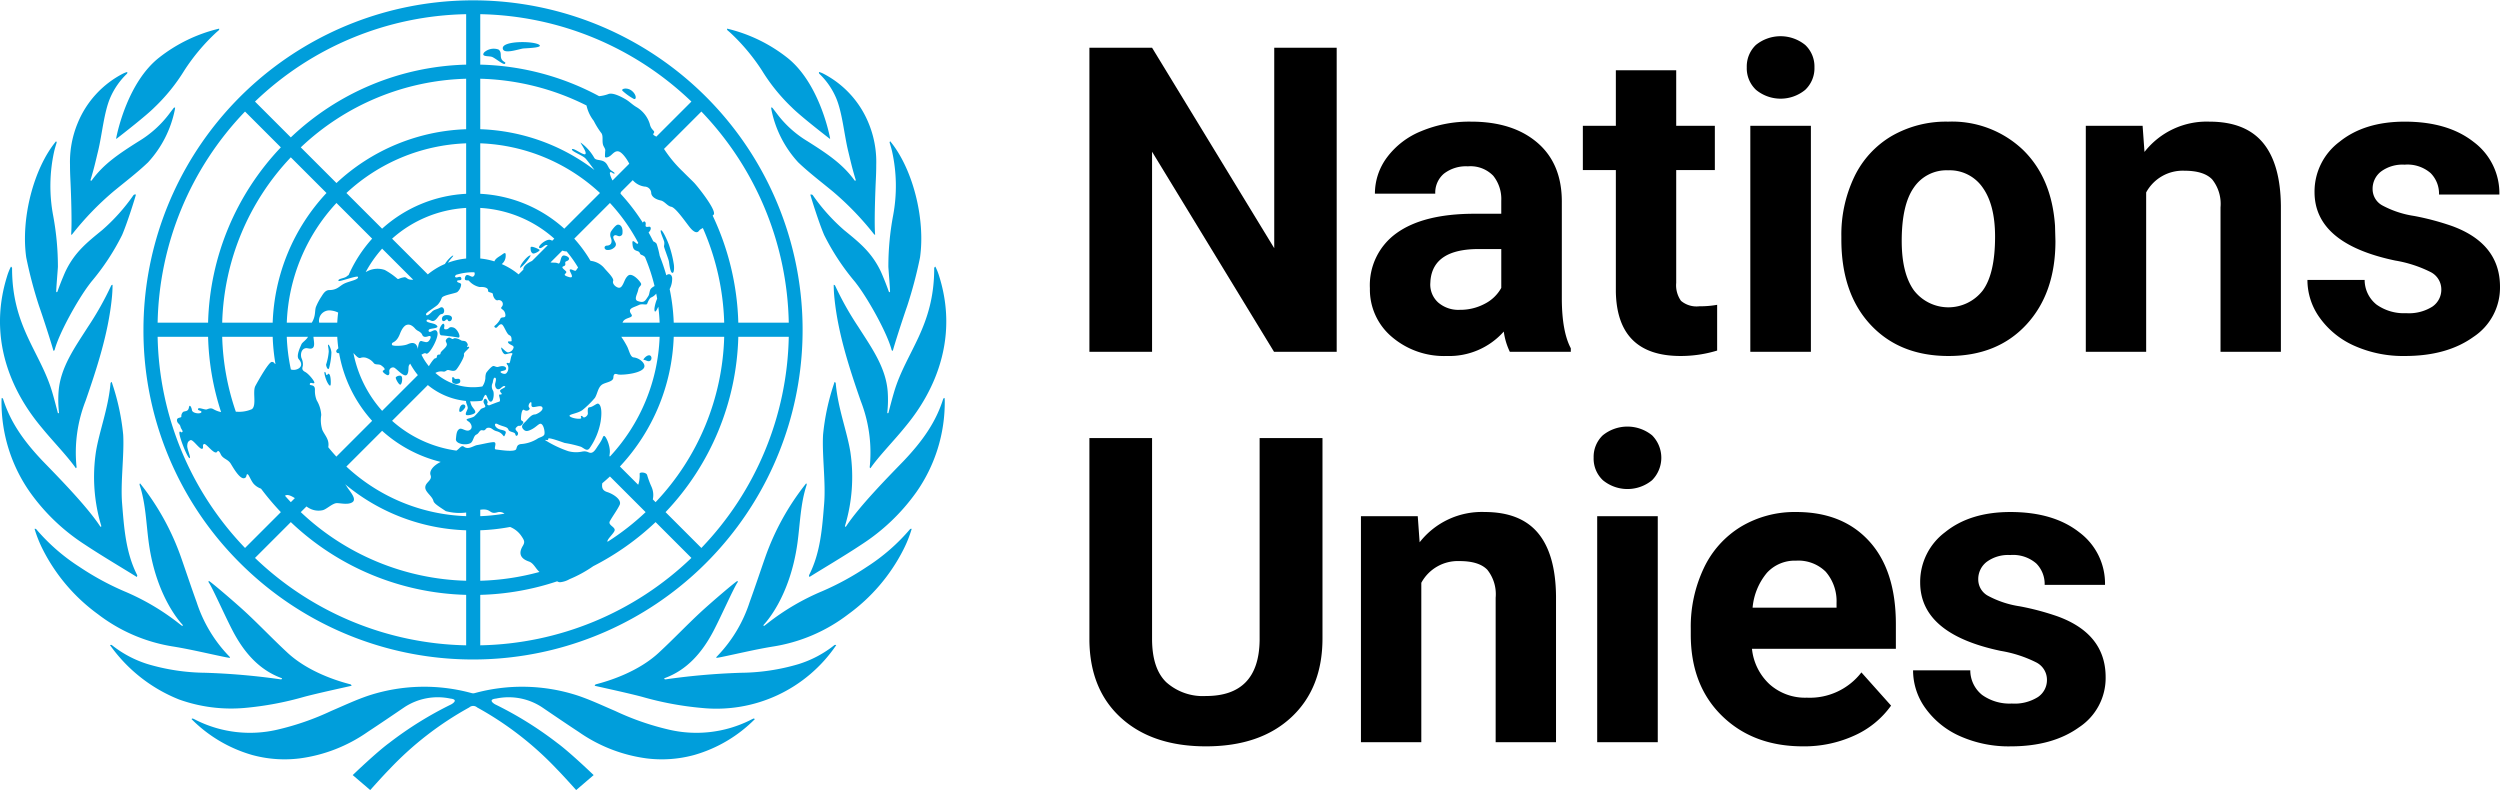 <svg xmlns="http://www.w3.org/2000/svg" viewBox="0 0 401.53 126.892"><defs><style>.cls-1{fill:#009edb;}</style></defs><g id="Layer_2" data-name="Layer 2"><g id="Emblem"><path id="emblem-2" data-name="emblem" class="cls-1" d="M121.03,115.403c.071-.016.168.062.203.103a22.36,22.36,0,0,1-9.725,5.751,19.691,19.691,0,0,1-7.679.547,24.66,24.66,0,0,1-10.862-4.236c-1.986-1.305-3.952-2.643-5.917-3.98a9.754,9.754,0,0,0-7.369-1.39c-1.42.154-.343.837-.126.945a57.983,57.983,0,0,1,9.934,6.18c2.105,1.544,5.86,5.165,5.86,5.165l-2.809,2.406s-2.144-2.402-3.078-3.336a52.305,52.305,0,0,0-12.83-9.937.954.954,0,0,0-1.263,0,52.335,52.335,0,0,0-12.831,9.937c-.932.934-3.076,3.336-3.076,3.336l-2.811-2.406s3.757-3.621,5.862-5.165a57.98,57.98,0,0,1,9.934-6.18c.218-.108,1.295-.791-.126-.945a9.753,9.753,0,0,0-7.369,1.39c-1.965,1.337-3.932,2.675-5.919,3.98a24.643,24.643,0,0,1-10.862,4.236,19.684,19.684,0,0,1-7.677-.547,22.417,22.417,0,0,1-9.734-5.763.281.281,0,0,1,.212-.09c.235.104.38.179.608.297a19.352,19.352,0,0,0,12.906,1.505,43.022,43.022,0,0,0,8.701-3.014c2.029-.865,4.033-1.818,6.122-2.508a28.812,28.812,0,0,1,16.411-.37,2.042,2.042,0,0,0,.279.049,2.089,2.089,0,0,0,.279-.049,28.812,28.812,0,0,1,16.411.37c2.089.69,4.093,1.643,6.122,2.508a42.984,42.984,0,0,0,8.701,3.014,19.352,19.352,0,0,0,12.906-1.505C120.65,115.582,120.795,115.508,121.03,115.403Zm12.998-11.8a17.652,17.652,0,0,1-5.828,3.08,33.61,33.61,0,0,1-9.173,1.373,109.332,109.332,0,0,0-11.968,1.036l-.064.011c-.251.041-.366-.066-.285-.152a.202.202,0,0,1,.06-.041c3.564-1.305,5.986-4.07,7.81-7.541,1.263-2.404,3.331-7.1,3.906-7.868a.313.313,0,0,0-.039-.202c-.271.088-4.194,3.428-5.975,5.082-2.209,2.054-4.29,4.247-6.501,6.301-3.455,3.299-8.421,4.748-10.22,5.215a.402.402,0,0,0-.142.064.606.606,0,0,0-.09.163.016.016,0,0,0,.014.023l.081.019c1.396.318,5.427,1.194,7.495,1.746a51.12,51.12,0,0,0,9.663,1.799,23.236,23.236,0,0,0,21.52-10.068c.007-.011.014-.028.007-.032A.332.332,0,0,0,134.028,103.603Zm12.149-18.626a31.199,31.199,0,0,1-6.966,6.078,44.36,44.36,0,0,1-7.155,3.9,38.005,38.005,0,0,0-8.788,5.162c-.179.147-.327.258-.508.391-.097.071-.193-.05-.087-.173.134-.156,4.189-4.307,5.407-13.105.424-3.071.485-6.387,1.48-9.347a.297.297,0,0,0-.062-.241c-.005-.007-.032.011-.037.018a40.635,40.635,0,0,0-6.615,12.019c-.819,2.345-1.601,4.703-2.448,7.038a22.383,22.383,0,0,1-5.089,8.552c-.035.037-.219.23-.219.23a.45.45,0,0,0-.041.145c0,.009.012.027.019.025.349-.06.577-.094.801-.141,2.713-.561,5.411-1.21,8.14-1.664a26.641,26.641,0,0,0,12.223-5.202,29.033,29.033,0,0,0,8.843-10.346,19.502,19.502,0,0,0,1.353-3.371A.285.285,0,0,0,146.176,84.977Zm5.321-20.936c-1.171,3.734-3.288,6.757-6.377,10.008-2.421,2.499-7.082,7.226-9.235,10.503-.06.092-.221.051-.161-.115a27.255,27.255,0,0,0,.858-11.811c-.531-3.336-1.992-6.976-2.353-11.059-.004-.019.002-.023-.005-.042-.021-.053-.112-.177-.172-.182a3.109,3.109,0,0,0-.138.387,36.773,36.773,0,0,0-1.721,8.103c-.177,3.329.451,7.61.177,11.036-.318,3.959-.589,7.875-2.404,11.466a.553.553,0,0,0-.021.058c-.037.096.064.272.064.272a.078.078,0,0,0,.023-.009c1.456-.929,5.604-3.375,8.338-5.2a32.236,32.236,0,0,0,8.795-8.399A25.137,25.137,0,0,0,151.739,64.445a3.555,3.555,0,0,0-.035-.527C151.665,63.901,151.506,64.015,151.497,64.041Zm-8.798,2.254a.114.114,0,0,1-.069.076c-.085.025-.126-.078-.124-.101a18.474,18.474,0,0,0,.069-3.357c-.285-3.911-2.644-7.15-4.714-10.404a49.712,49.712,0,0,1-3.746-6.665c-.007-.018-.164-.117-.212-.095a21.768,21.768,0,0,0,.129,2.246c.58,5.598,2.363,11.08,4.208,16.394a22.753,22.753,0,0,1,1.472,10.365c-.041.313-.051.347.08.442.005.004.012-.009.016-.004,1.261-1.82,3.718-4.374,5.231-6.218,1.64-1.995,9.898-11.409,5.83-24.525a9.322,9.322,0,0,0-.64-1.624c-.064.002-.173.165-.186.207.025,9.435-4.539,13.486-6.444,19.94C143.234,64.202,142.948,65.343,142.698,66.295ZM135.586,36.969a30.529,30.529,0,0,1-5.027-5.6.164.164,0,0,0-.03-.037.259.259,0,0,0-.057-.044.291.291,0,0,0-.214-.042c-.06-.011-.11-.007-.106.007.081.393,1.38,4.555,2.218,6.493a37.762,37.762,0,0,0,4.981,7.553c.131.175.264.348.395.525,1.831,2.46,4.758,7.703,5.464,10.394.019.076.182.147.189.115.256-.961,1.44-4.691,2.317-7.21A70.122,70.122,0,0,0,147.766,41.354c.886-6.207-1.16-14.261-4.783-18.661-.06.021-.111.182-.101.218.067.207.115.366.175.573.08.271.156.543.219.821a25.685,25.685,0,0,1,.165,10.335,44.538,44.538,0,0,0-.759,8.22c.023.462.306,3.865.264,3.994-.048.152-.186.035-.202-.044-.005-.025-.446-1.265-.888-2.303-.184-.451-.37-.877-.525-1.185C139.877,40.434,137.997,38.936,135.586,36.969Zm-3.996-25.128a11.838,11.838,0,0,1,2.697,3.886c.999,2.344,1.293,5.867,1.939,8.533.394,1.618.637,2.765,1.205,4.602.051.161-.117.235-.202.081a.73.73,0,0,0-.044-.06c-1.868-2.531-4.185-4.111-7.488-6.195a17.27,17.27,0,0,1-4.877-4.38c-.246-.331-.499-.655-.748-.98a.355.355,0,0,0-.218-.062,2.56,2.56,0,0,0,.057.409,17.587,17.587,0,0,0,4.289,8.398c1.756,1.677,3.73,3.166,5.605,4.718a47.419,47.419,0,0,1,6.568,6.819l.035.039s.15.095.147.042c-.002-.012-.002-.028-.004-.041l.004-.003c-.046-.49-.064-1.268-.064-2.188.002-2.048.094-4.788.184-6.674.035-.762.062-1.528.058-2.292A16.25,16.25,0,0,0,139.518,19.809a15.552,15.552,0,0,0-7.325-8.002,3.631,3.631,0,0,0-.646-.246.371.371,0,0,0,.018.248A.063.063,0,0,0,131.59,11.841ZM117.266,5.227a32.25,32.25,0,0,1,5.112,6.092,29.583,29.583,0,0,0,4.827,5.959c1.295,1.307,5.064,4.236,6.007,4.967a.197.197,0,0,0,.041.032.14.14,0,0,0,.08-.005s-.005-.027-.007-.043c-.198-1.082-1.902-9.023-6.872-12.953a24.892,24.892,0,0,0-9.665-4.675c-.035.065.004.237.025.233C116.979,4.979,117.1,5.08,117.266,5.227ZM39.21,113.711a51.122,51.122,0,0,0,9.663-1.799c2.068-.552,6.099-1.428,7.495-1.746l.081-.019a.016.016,0,0,0,.014-.023.61.61,0,0,0-.09-.163.396.396,0,0,0-.143-.064c-1.797-.465-6.764-1.916-10.219-5.215-2.211-2.054-4.291-4.247-6.5-6.301-1.781-1.654-5.705-4.993-5.975-5.084a.319.319,0,0,0-.039.203c.575.768,2.643,5.464,3.906,7.868,1.824,3.47,4.245,6.235,7.809,7.541a.199.199,0,0,1,.06.041c.081.087-.034.193-.285.152l-.064-.011a109.332,109.332,0,0,0-11.968-1.036,33.612,33.612,0,0,1-9.173-1.373,17.651,17.651,0,0,1-5.828-3.08.332.332,0,0,0-.271.007c-.007.004,0,.021.007.032a24.86,24.86,0,0,0,11.078,8.708A24.797,24.797,0,0,0,39.21,113.711Zm-3.099-8.183c.225.048.453.081.801.141.007.002.02-.016.02-.027a.451.451,0,0,0-.041-.143s-.184-.193-.221-.23a22.434,22.434,0,0,1-5.087-8.552c-.847-2.335-1.631-4.693-2.448-7.038a40.658,40.658,0,0,0-6.615-12.019c-.005-.007-.032-.025-.037-.018a.296.296,0,0,0-.062.239c.996,2.961,1.056,6.278,1.481,9.348,1.219,8.798,5.273,12.95,5.407,13.105.106.124.009.244-.087.173-.179-.133-.329-.242-.508-.391a38.004,38.004,0,0,0-8.788-5.162,44.358,44.358,0,0,1-7.155-3.9A31.291,31.291,0,0,1,5.804,84.977a.282.282,0,0,0-.251-.034,19.648,19.648,0,0,0,1.353,3.371A29.047,29.047,0,0,0,15.748,98.661a26.642,26.642,0,0,0,12.223,5.202C30.7,104.318,33.398,104.969,36.111,105.528ZM13.611,87.457c2.735,1.825,6.883,4.272,8.338,5.2a.078.078,0,0,0,.023.009s.101-.177.064-.272a.556.556,0,0,0-.021-.058C20.2,88.745,19.93,84.829,19.611,80.87c-.274-3.426.354-7.707.177-11.036A36.967,36.967,0,0,0,18.067,61.731a3.052,3.052,0,0,0-.138-.387c-.06.005-.15.129-.172.182-.007.019-.002.023-.005.042-.361,4.083-1.824,7.723-2.353,11.059a27.255,27.255,0,0,0,.858,11.811c.06.166-.103.207-.161.115-2.153-3.278-6.814-8.004-9.235-10.503C3.773,70.798,1.656,67.775.485,64.041c-.009-.027-.168-.14-.205-.124a3.288,3.288,0,0,0-.037.527,25.138,25.138,0,0,0,4.574,14.614A32.234,32.234,0,0,0,13.611,87.457ZM12.175,75.192c.004-.005.011.007.016.005.131-.097.12-.131.08-.444a22.758,22.758,0,0,1,1.472-10.365C15.587,59.074,17.37,53.593,17.95,47.996a21.791,21.791,0,0,0,.129-2.248c-.048-.021-.205.078-.212.097a49.685,49.685,0,0,1-3.746,6.663c-2.07,3.255-4.431,6.493-4.714,10.404a18.484,18.484,0,0,0,.069,3.357c.002.023-.039.126-.124.101a.114.114,0,0,1-.069-.076c-.249-.952-.536-2.093-.9-3.322C6.479,56.518,1.916,52.468,1.94,43.033c-.012-.042-.122-.205-.186-.207a9.319,9.319,0,0,0-.64,1.624c-4.068,13.116,4.19,22.53,5.828,24.525C8.457,70.818,10.914,73.372,12.175,75.192ZM6.263,49.121c.881,2.521,2.062,6.251,2.319,7.213.007.03.17-.041.189-.117.706-2.69,3.633-7.933,5.464-10.394.131-.177.264-.35.395-.525a37.767,37.767,0,0,0,4.981-7.553c.838-1.939,2.137-6.101,2.22-6.493.002-.014-.048-.018-.108-.009a.304.304,0,0,0-.214.044.257.257,0,0,0-.057.044.128.128,0,0,0-.03.037A30.533,30.533,0,0,1,16.395,36.969c-2.411,1.967-4.291,3.465-5.745,6.352-.156.308-.341.734-.525,1.183-.442,1.04-.883,2.28-.888,2.305-.016.08-.154.196-.203.044-.041-.129.242-3.532.267-3.994a44.848,44.848,0,0,0-.761-8.22,25.724,25.724,0,0,1,.163-10.337c.064-.274.142-.548.221-.819.06-.207.108-.366.175-.573.011-.035-.041-.196-.101-.218C5.375,27.093,3.329,35.147,4.215,41.354A70.443,70.443,0,0,0,6.263,49.121Zm5.225-13.661c0,.92-.018,1.698-.064,2.188l.004.003c-.002.012-.002.028-.004.041-.005.053.147-.042.147-.042l.035-.039a47.316,47.316,0,0,1,6.568-6.819c1.875-1.551,3.849-3.041,5.605-4.718a17.587,17.587,0,0,0,4.289-8.398,2.553,2.553,0,0,0,.057-.409.354.354,0,0,0-.218.062c-.249.325-.502.649-.747.98A17.301,17.301,0,0,1,22.284,22.689c-3.303,2.084-5.62,3.663-7.488,6.195-.014.019-.03.039-.044.06-.085.154-.253.08-.202-.081.568-1.838.81-2.984,1.204-4.602.646-2.666.939-6.189,1.939-8.533a11.857,11.857,0,0,1,2.696-3.886.07.07,0,0,0,.028-.032.37.37,0,0,0,.016-.246,3.429,3.429,0,0,0-.646.244,15.552,15.552,0,0,0-7.325,8.002,16.249,16.249,0,0,0-1.217,6.685c-.002.764.023,1.53.058,2.292C11.395,30.674,11.487,33.412,11.489,35.46ZM18.649,22.272a.14.14,0,0,0,.079.005.296.296,0,0,0,.041-.032c.943-.731,4.71-3.66,6.007-4.967a29.633,29.633,0,0,0,4.827-5.959A32.184,32.184,0,0,1,34.715,5.227c.165-.147.287-.246.453-.395a.291.291,0,0,0,.025-.232,24.891,24.891,0,0,0-9.665,4.675c-4.971,3.93-6.674,11.871-6.872,12.953C18.654,22.245,18.649,22.272,18.649,22.272Zm55.996,43.268c.389-.585-.582-.955-.835.062C73.573,66.548,74.255,66.123,74.645,65.539ZM85.243,41.037c-.377-.196-1.926,1.693-1.679,1.999A7.024,7.024,0,0,0,85.243,41.037Zm.333-.334c.233.122,1.261-.437,1.07-.587-.189-.152-1.397-.711-1.422-.37C85.188,40.301,85.34,40.581,85.575,40.703Zm18.665,16.362c-.486.021-1.014.725-.865.734.35.018.617.269.899.207C104.79,57.891,104.727,57.045,104.24,57.065ZM97.476,39.447c-.419.011-.525.467-.122.674a1.486,1.486,0,0,0,1.019-.157c.278-.175.601-.393.541-.817-.035-.258-.637-.987-.322-1.266.34-.304.683.168,1.015.039.405-.157.368-.389.38-.734.016-.478-.175-1.106-.729-1.106-.412,0-1.129,1.104-1.16,1.171a1.245,1.245,0,0,0,.007.934C98.352,38.756,98.256,39.426,97.476,39.447Zm9.168.076c-.012.255.723,2.027.798,2.51.074.483.226,1.93.616,1.781.246-.096.223-.982.17-1.325a17.877,17.877,0,0,0-.732-3.007c-.196-.601-1.049-2.565-1.332-2.496-.251.06.423,1.429.522,1.875A1.812,1.812,0,0,1,106.644,39.523ZM101.799,15.886c.453.172.451-.674-.318-1.298-.764-.623-1.783-.32-1.507-.012A8.996,8.996,0,0,0,101.799,15.886ZM80.939,9.895c-.909-.587-.149-1.397-.875-1.942a2.298,2.298,0,0,0-2.291.449c-.614.794.792.531,1.302.757.57.251,1.792,1.302,2.009,1.09C81.3,10.035,81.04,9.989,80.939,9.895Zm5.526-2.781c-1.224-.559-5.834-.534-5.713.665.099,1.024,2.662.062,3.325.005C84.742,7.726,87.546,7.67,86.465,7.114Zm-13.488,53.635c-.06-.228-.46-.191-.361.02.099.21-.12.425.085.688a.922.922,0,0,0,1.141.014.443.443,0,0,0-.066-.594C73.556,60.767,73.037,60.978,72.977,60.749Zm-1.776-9.17c.38,0,.366-.285.587-.274.223.009.041.288.426.288.382,0,.784-.985-.446-.985C70.768,50.609,70.901,51.566,71.201,51.58ZM72.797,52.598c-.764-.196-.609.239-1.077.29-.777.085-.087-.573-.469-.876-.168-.133-.624.532-.658.948-.021.2-.027.877.302.899.329.021,2.059.219,2.636.35C74.191,54.362,73.505,52.781,72.797,52.598ZM64.28,61.781c.235,0,.405-.835.26-1.245-.147-.41-.904-.103-.971.088C63.503,60.817,64.043,61.781,64.28,61.781Zm-11.163-.083c.034-.359.004-1.41-.248-1.613-.251-.202-.218.179-.398.157-.14-.016-.127-.504-.304-.502-.177,0,.06.835.249,1.319C52.606,61.545,53.073,62.34,53.117,61.698Zm-.269-2.551a10.989,10.989,0,0,0,.382-2.542c-.06-.667-.416-1.297-.506-1.251-.12.062.055.462.076,1.109a9.028,9.028,0,0,1-.424,2.091C52.374,58.855,52.662,59.536,52.848,59.147ZM23.041,52.961A52.934,52.934,0,1,1,38.545,90.418,52.619,52.619,0,0,1,23.041,52.961Zm16.314,35.048L45.109,82.255a43.153,43.153,0,0,1-3.184-3.769,2.893,2.893,0,0,1-1.21-.81c-.492-.614-.75-1.512-.984-1.512-.235.002-.019.571-.543.647-.713.104-1.719-1.668-2.112-2.314-.463-.761-1.224-.768-1.597-1.481-.108-.205-.366-.835-.605-.462C34.48,73.188,33.127,71.175,32.782,71.313c-.356.138-.043.557-.242.734-.387.345-1.526-1.542-1.953-1.35-.4.182-.492.425-.515.925-.021.52.623,1.857.396,1.962-.322.147-1.969-4.047-1.61-4.238.202-.108.17.191.398.055.235-.142-.164-.432-.272-.886-.113-.476-.525-.486-.561-1.01-.032-.522.713-.347.704-.601a.911.911,0,0,1,.269-.727c.246-.212.821.011.945-.725.106-.628.423-.046.488.421.076.541,1.459.677,1.526.306.041-.235-.559-.226-.559-.435-.002-.4.761-.018,1.281.028.226.019.635-.347,1.152-.08a4.19,4.19,0,0,0,1.282.494,42.324,42.324,0,0,1-2.089-12.092h-8.105A50.337,50.337,0,0,0,39.355,88.009ZM72.788,41.059c.057.087-.531.621-.831,1.139a11.403,11.403,0,0,1,2.913-.676V33.396a19.525,19.525,0,0,0-11.896,4.939L68.711,44.071a11.566,11.566,0,0,1,2.147-1.397c.2-.099.401-.191.605-.278C71.856,41.709,72.714,40.945,72.788,41.059ZM52.759,71.355a2.058,2.058,0,0,1-.039.471c.421.517.851,1.024,1.304,1.512l5.747-5.747a21.813,21.813,0,0,1-5.308-10.891.335.335,0,0,1-.421-.143c-.117-.202.053-.407.301-.612-.083-.61-.143-1.228-.175-1.852h-3.826c.039.609.283,1.486-.119,1.792-.331.251-.799-.004-1.098.037-.734.099-.902.985-.707,1.587a2.347,2.347,0,0,1,.233,1.155c-.066.41-.288.73.361,1.074.594.311,1.557,1.532,1.477,1.742-.103.271-.693-.253-.73.237-.023.301.872-.085.821.934a4.073,4.073,0,0,0,.29,1.649,5.115,5.115,0,0,1,.725,2.361,5.196,5.196,0,0,0,.179,2.402C52.13,69.831,52.756,70.451,52.759,71.355ZM47.982,57.684c-.472-.541.313-2.08.43-2.383.126-.32.839-.732,1.052-1.208h-3.405a30.223,30.223,0,0,0,.658,5.245C47.534,59.637,49.105,58.97,47.982,57.684ZM45.845,79.581a.571.571,0,0,1-.081.035q.464.528.946,1.038l.649-.649C46.751,79.621,46.19,79.379,45.845,79.581ZM59.771,38.331l-5.731-5.731A29.843,29.843,0,0,0,46.061,51.829h4.015c.672-1.082.444-1.907.669-2.537a9.334,9.334,0,0,1,.902-1.689c.295-.476.632-1.012,1.251-1.015,1.309-.007,1.634-.692,2.464-1.072.83-.38,2.298-.605,2.131-1.038-.113-.292-3.064.853-3.127.63-.112-.391.93-.354,1.369-.75a1.016,1.016,0,0,1,.253-.172A21.901,21.901,0,0,1,59.771,38.331Zm-1.033,5.363a2.433,2.433,0,0,0,.237-.117,3.586,3.586,0,0,1,2.827-.216,11.671,11.671,0,0,1,2.029,1.413c.179.136.264-.117,1.098-.242.348-.051.428.299.925.37a2.436,2.436,0,0,0,.515.027L61.374,39.935A19.802,19.802,0,0,0,58.738,43.694Zm-5.625,6.171a1.683,1.683,0,0,0-1.62.75,1.652,1.652,0,0,0-.225,1.213h2.899c.028-.548.078-1.091.145-1.627A3.425,3.425,0,0,0,53.113,49.866Zm8.262,16.123L67.115,60.247a11.559,11.559,0,0,1-1.233-1.84l-.002.004a1.371,1.371,0,0,0-.212.311c-.118.256.035,1.111-.32,1.477-.458.474-1.689-1.044-2.078-1.169a.603.603,0,0,0-.753.584c.071.437-.018.612-.209.651-.191.037-1.153-.617-.723-.782.501-.189-.131-.621-.347-.789-.371-.287-.952-.019-1.224-.4a2.416,2.416,0,0,0-1.012-.752,1.502,1.502,0,0,0-1.049-.078c-.29.156-.603-.161-.821-.373-.12-.117-.241-.253-.368-.386A19.558,19.558,0,0,0,61.376,65.989Zm5.745-9.914c.002-.05.005-.101.011-.152.002-.014.002-.028.004-.041.003-.039.009-.078.012-.117a.461.461,0,0,0,.007-.05L67.165,55.641a.326.326,0,0,0,.007-.041c.002-.014.005-.03.007-.044q.013-.08.032-.154v-.004c.011-.048.023-.095.037-.14.003-.016.009-.028.012-.042.011-.032.02-.062.032-.092l.016-.042a.838.838,0,0,1,.037-.08l.016-.034a.725.725,0,0,1,.06-.092.287.287,0,0,1,.29-.096,6.662,6.662,0,0,0,.7.172.557.557,0,0,0,.501-.237,1.535,1.535,0,0,0,.179-.288.709.709,0,0,0,.08-.276.245.245,0,0,0-.019-.104c-.043-.087-.159-.115-.389-.035-.048.016-.094.032-.141.044a1.234,1.234,0,0,1-.279.048.632.632,0,0,1-.131-.007.464.464,0,0,1-.324-.189.696.696,0,0,1-.072-.136.801.801,0,0,0-.096-.177,1.64,1.64,0,0,0-.573-.444,2.204,2.204,0,0,1-.329-.228,1.437,1.437,0,0,1-.156-.156c-.041-.046-.08-.09-.12-.133-.016-.016-.032-.03-.048-.044-.027-.027-.051-.051-.08-.076-.019-.018-.041-.035-.06-.051-.023-.019-.046-.037-.069-.055-.025-.019-.048-.035-.073-.053-.019-.012-.041-.027-.062-.039a.755.755,0,0,0-.081-.048l-.053-.027c-.03-.014-.062-.028-.092-.041-.014-.005-.028-.009-.043-.014-.035-.011-.071-.023-.106-.03l-.021-.004a.906.906,0,0,0-.828.285l-.011.009a1.736,1.736,0,0,0-.129.143l-.014.016c-.042.055-.085.111-.127.177a.042.042,0,0,1-.011.016q-.064.101-.127.218a4.455,4.455,0,0,0-.255.561c-.658,1.723-1.42,1.196-1.295,1.81.014.072.2.122.469.143.108.009.23.014.357.014.129,0,.267-.004.405-.012.14-.007.281-.02.419-.037.069-.009.136-.019.202-.03.041-.005.078-.012.117-.019.037-.007.074-.014.111-.023l.097-.021c.043-.011.081-.023.12-.034.025-.007.05-.014.071-.021a1.394,1.394,0,0,0,.168-.064,2.794,2.794,0,0,1,.267-.106l.009-.002a1.738,1.738,0,0,1,.251-.064.892.892,0,0,1,.453.014.818.818,0,0,1,.409.302A1.596,1.596,0,0,1,67.121,56.074Zm7.749-24.946V23.02a29.843,29.843,0,0,0-19.231,7.979L61.372,36.73A21.776,21.776,0,0,1,74.87,31.128Zm0-10.374V12.646A40.187,40.187,0,0,0,48.309,23.669l5.731,5.729A32.101,32.101,0,0,1,74.87,20.754ZM46.708,25.268A40.184,40.184,0,0,0,35.688,51.829h8.107a32.109,32.109,0,0,1,8.644-20.83ZM35.688,54.093A40.088,40.088,0,0,0,37.88,66.132c.048-.004.092-.005.14-.007a5.076,5.076,0,0,0,2.441-.412c.798-.616.06-2.818.561-3.736.617-1.136,2.16-3.83,2.623-3.847.41-.016.393.29.601.34a32.317,32.317,0,0,1-.449-4.376ZM74.87,95.541a42.438,42.438,0,0,1-28.162-11.685L40.954,89.61a50.343,50.343,0,0,0,33.916,14.036Zm0-10.371a31.971,31.971,0,0,1-19.45-7.406,3.616,3.616,0,0,1,.315.435c.373.644,1.672,1.953.846,2.476-.686.433-1.824.141-2.461.131-.702-.009-1.723,1.04-2.324,1.144a3.018,3.018,0,0,1-1.921-.218,3.669,3.669,0,0,1-.653-.391l-.913.913a40.194,40.194,0,0,0,26.561,11.022Zm0-2.85a8.5,8.5,0,0,1-3.274-.225c-.851-.589-1.864-1.167-1.979-1.624-.205-.81-1.314-1.419-1.314-2.177,0-.844,1.166-1.12.854-1.976-.249-.681.414-1.534,1.627-2.128A21.848,21.848,0,0,1,61.372,69.192l-5.743,5.743a29.728,29.728,0,0,0,19.242,7.965ZM76.623,71.486c.863-.145,1.779-.395,2.558-.472.853-.085-.035,1.129.471,1.178.605.06,3.092.485,3.267-.08.143-.463.177-.672.711-.787a5.736,5.736,0,0,0,2.657-.838c.308-.235.943-.32,1.125-.669.182-.349-.131-1.997-.745-1.728-.299.133-.66.559-1.298.881-.578.29-.989.423-1.399-.127-.375-.501.219-.893.527-1.229.476-.522.907-1.051,1.436-1.051.205,0,1.298-.543,1.206-1.04-.12-.644-1.39.058-1.686-.207-.205-.182-.004-.646-.163-.716-.149-.069-.617.571-.255.918.188.18-.304.683-.856.322-.425-.281-.534,1.267-.497,1.55.037.283.623.205.234.715-.391.513-.536.133-.824.384-.347.304-.424.421,0,.861.34.35-.2,1.015-.326.393-.083-.414-.953-.288-1.118-.757-.17-.483-.877-.435-1.737-.876-.651-.334-.568.653.536.904.937.214.89.326.621.913-.219.481-.177-.37-1.291-.665-.716-.189-.75-.571-1.314-.564-.571.005-.384.547-.987.405-.456-.108-.527.508-.948.686-.513.219-.483,1.148-1.005,1.404-.776.38-2.369.094-2.296-.676.073-.769.108-1.344.554-1.615.393-.235,1.04.455,1.585.21.57-.253.426-.86.081-1.249-.103-.133-.52-.34-.511-.471.009-.161.821-.237,1.231-.513a11.125,11.125,0,0,0,1.065-1.176c.225-.175.665-.219.706-.382.057-.207-.311-.584-.276-.837s.124-.447.32-.433c.196.016.43.582.304.718-.143.154.102.414.37.304.269-.11,1.222-.483,1.5-.555.377-.101-.094-.953.028-1.106.115-.143.226.046.371-.099.145-.145-.297-.288-.226-.598.051-.233,1.049-.504.775-.681-.274-.179-.644.338-.863.435-.497.219-.739-.324-.724-.736.009-.2.279-.907.043-1.045-.329-.189-.384.653-.435.817A1.234,1.234,0,0,0,79.197,62.75c.196.366.096,1.606-.287,1.742-.407.147-.586-.63-.777-.95a.302.302,0,0,0-.101-.115l-.011-.005a.096.096,0,0,0-.049-.009h-.002a.108.108,0,0,0-.053.027l-.014.012a.367.367,0,0,0-.058.071c-.032.05-.083.136-.125.21a2.654,2.654,0,0,0-.166.396.36.36,0,0,1-.288.255,11.449,11.449,0,0,1-1.263.074c-.165,0-.329-.004-.492-.011a3.922,3.922,0,0,0,.235.709c.225.425.654.768.582,1.081-.073.315-1.385.6-1.493.37-.134-.287.331-.861.294-1.121-.067-.474-.306-.757-.276-1.086a11.436,11.436,0,0,1-6.136-2.553l-5.742,5.742A19.553,19.553,0,0,0,73.303,72.374c.555-.34.784-.946,1.222-.617C75.224,72.284,76.066,71.58,76.623,71.486Zm.511,13.682v8.108a40.223,40.223,0,0,0,9.516-1.413c-.633-.538-.922-1.41-1.705-1.679-1.348-.463-1.71-1.293-.982-2.496.394-.649.239-.906-.223-1.597a3.974,3.974,0,0,0-1.817-1.456A32.104,32.104,0,0,1,77.134,85.168ZM81.026,82.501a1.268,1.268,0,0,0-1.183-.205c-1.318.357-.877-.69-2.708-.423v1.031A30.279,30.279,0,0,0,81.026,82.501Zm30.023,7.109-5.754-5.754A42.813,42.813,0,0,1,95.279,90.937a20.147,20.147,0,0,1-3.812,2.087,3.827,3.827,0,0,1-1.509.49.869.869,0,0,1-.469-.149,42.379,42.379,0,0,1-12.355,2.176v8.105A50.335,50.335,0,0,0,111.048,89.61ZM99.705,30.987a.141.141,0,0,1-.066.094,32.512,32.512,0,0,1,3.594,4.673c.124-.157.221-.297.393-.101.287.327-.299.922.55.766.511-.094.407.561-.007.911.262.472.515.95.754,1.434.299.134.525.297.571.492a14.267,14.267,0,0,1,.46,1.831,32.484,32.484,0,0,1,1.065,3.134c.418-.357.888-.163.937.433a3.56,3.56,0,0,1-.4,1.776,32.088,32.088,0,0,1,.653,5.398H116.316a40.556,40.556,0,0,0-3.43-15.21c-.161.129-.377.14-.649.485-.41.518-1.074-.129-1.438-.582-.679-.838-2.278-3.196-2.998-3.315-.601-.099-1.051-.881-1.684-1.01-.631-.129-1.42-.485-1.523-1.153a1.074,1.074,0,0,0-1.06-1.075,3.069,3.069,0,0,1-1.907-1.031l-1.94,1.94A.2.2,0,0,1,99.705,30.987Zm5.146,49.224.444.444A40.169,40.169,0,0,0,116.316,54.093h-8.107A32.109,32.109,0,0,1,99.565,74.925l2.926,2.926c.021-.041.041-.081.06-.122a4.74,4.74,0,0,0,.179-1.654c.025-.308,1.141-.233,1.221.274a14.822,14.822,0,0,0,.676,1.806A3.267,3.267,0,0,1,104.85,80.21Zm-6.156,5.059c-.214.515-1.298,1.442-1.111,1.746a40.686,40.686,0,0,0,6.111-4.76L97.964,76.526c-.4.373-.812.732-1.231,1.086-.099.656-.009,1.171.798,1.42.87.269,2.322,1.153,2.016,2.011-.343.768-1.192,1.917-1.603,2.68C97.596,84.374,98.953,84.652,98.695,85.269ZM100.032,51.726a.428.428,0,0,1-.058.103h5.97c-.032-.861-.104-1.714-.207-2.558-.048.088-.099.177-.14.264-.446.927-.513.368-.481-.035a5.991,5.991,0,0,1,.43-1.523c-.046-.276-.096-.548-.15-.821a2.089,2.089,0,0,1-.842.637c-.264.134-.513.755-.61.992-.115.287-.771-.067-1.311.193-.946.456-1.916.525-1.224,1.505C101.85,51.107,100.349,50.932,100.032,51.726ZM97.964,32.6l-5.731,5.731a22.047,22.047,0,0,1,2.613,3.563,3.36,3.36,0,0,1,2.186,1.137c.419.541,1.629,1.624,1.443,2.108-.113.297.14.665.416.86.423.295.722.288.953-.007.423-.539.483-1.268,1.044-1.728.686-.566,2.092,1.068,2.091,1.367-.002.299-.364.37-.469.9-.141.725-.764,1.59-.057,1.832,1.031.352,1.162-.053,1.657-.778.228-.334.179-.874.424-1.205a2.087,2.087,0,0,1,.594-.435,29.732,29.732,0,0,0-1.535-4.663,1.405,1.405,0,0,0-.55-.343c-.37-.122-.161-.453-.646-.605-.555-.175-.771-.334-.823-1.309-.041-.785.663.258.838.122a.531.531,0,0,0,.104-.129A30.111,30.111,0,0,0,97.964,32.6Zm-6.953,7.781a1.968,1.968,0,0,1-.695-.133l-1.895,1.893c.363.097.764-.037,1.217.164.504.221.258-1.408,1.029-1.259.787.15.989.656.338.902-.522.17.129.605-.502.819-.575.196.467.704.458.93-.011.313-.785.43.378.789,1.162.359.003-.978.18-1.166.216-.228.837.361,1.008.101.064-.096.179-.262.32-.453A19.616,19.616,0,0,0,91.011,40.381ZM88.057,70.473c.014.398-.387.08-.509.216a17.65,17.65,0,0,0,3.708,1.771,4.756,4.756,0,0,0,2.231.074c.803-.159,1.026.211,1.401.196.534-.019.881-.741,1.19-1.185.821-1.171.665-1.328.883-1.511.278-.233,1.084,1.558.982,2.694-.018.18-.039.348-.064.509l.087.087a29.844,29.844,0,0,0,7.979-19.231H99.781a13.678,13.678,0,0,1,.968,1.603c.311.64.495,1.657,1.019,1.707.844.08,1.712.778,1.737,1.365.05,1.228-3.759,1.525-4.26,1.367-.421-.133-.7-.161-.729.499-.032.748-1.376.754-1.905,1.201-.594.502-.66,1.42-1.058,2.061a14.62,14.62,0,0,1-2.029,1.981c-.916.64-2.641.672-1.852,1.095.562.301,1.84.407,1.679.11-.184-.341.097-.373.313-.094.166.21.766-.203.754-.589-.012-.364-.092-.959.246-.982.548-.035,1.125-.644,1.397-.587.31.064.729.752.414,2.848a10.68,10.68,0,0,1-1.712,4.215c-.432.704-.863.166-1.442-.131a18.428,18.428,0,0,0-2.62-.616C90.291,71.014,88.045,70.163,88.057,70.473ZM126.685,54.093h-8.103A42.448,42.448,0,0,1,106.895,82.255l5.754,5.754A50.326,50.326,0,0,0,126.685,54.093ZM112.649,17.915l-6.003,6.003a20.411,20.411,0,0,0,3.041,3.651c.598.61,1.233,1.208,1.765,1.748.511.515,3.785,4.588,3.152,5.179-.046.044-.095.085-.145.126A42.794,42.794,0,0,1,118.58,51.829H126.685A50.318,50.318,0,0,0,112.649,17.915Zm-35.515-7.534A42.362,42.362,0,0,1,96.225,15.446a5.959,5.959,0,0,0,1.438-.32c.722-.336,2.14.428,2.825.826.624.361,1.109.895,1.795,1.281a4.796,4.796,0,0,1,2.078,2.667c.249,1.141.973,1.063.612,1.525-.18.23.096.318.44.524l5.636-5.634A50.327,50.327,0,0,0,77.134,2.278Zm0,10.372a32.045,32.045,0,0,1,18.347,6.557c-.58-.768-1.167-1.562-1.44-1.854-.497-.529-2.358-1.18-2.17-1.482.186-.304,1.841,1.017,2.131.785.348-.279-.831-1.797-.743-1.856a7.762,7.762,0,0,1,2.206,2.48c.287.426,1.047.21,1.64.623.522.366.557.952.996,1.328.071.062.999.598.46.536-.156-.018-.395-.349-.573-.18-.111.106.067.676.387,1.298l2.692-2.694c-.391-.792-1.162-1.838-1.7-1.97-.555-.136-.897.331-1.279.647s-.86.423-.92.21a10.046,10.046,0,0,1,.05-1.077c-.039-.31-.281-.554-.363-.853-.193-.704.094-1.489-.334-1.956a12.754,12.754,0,0,1-1.153-1.878A6.171,6.171,0,0,1,94.2,16.942a40.158,40.158,0,0,0-17.066-4.296Zm0,10.374a21.78,21.78,0,0,1,13.498,5.602l5.733-5.731a29.848,29.848,0,0,0-19.231-7.979Zm0,10.392a11.533,11.533,0,0,1,2.269.46c.193-.472.676-.707,1.072-.976.469-.318.808-.678.741.187a1.675,1.675,0,0,1-.63,1.224,11.522,11.522,0,0,1,2.252,1.298c.154.115.304.235.453.357l.778-.778a.318.318,0,0,1-.014-.087c.014-.442.654-.969,1.394-1.293l2.528-2.528c-.057-.012-.118-.023-.191-.032-.34-.042-.823.662-1.153.467-.373-.218,1.116-1.53,1.781-1.277.09.034.189.073.292.113l.322-.322A19.52,19.52,0,0,0,77.134,33.396Zm-1.132,2.208a9.217,9.217,0,0,0-2.756.417c-.117.127-.205.234-.138.329.223.326.902-.357.992.271.067.456-.752.12-.677.456.06.269.628.157.642.527a1.856,1.856,0,0,1-.617,1.182c-.364.233-2.307.49-2.492.941a3.321,3.321,0,0,1-.637,1.074c-.331.349-1.889,1.274-1.893,1.514-.009.568.748-.156.959-.379.334-.354.794-.352,1.295-.639.69-.393.955.982.216,1.031-.462.032-.851,1.328-1.574,1.079-.182-.064-.697-.382-.808-.053-.118.35,1.075.405,1.451.653.953.63-.723.585-.992.757-.265.17-.134.536.228.387.35-.145.826-.511,1.044.083.294.805-1.325,3.741-1.795,3.432-.256-.168-.522.071-.762.173a9.335,9.335,0,0,0,1.192,1.854c.318-.525.821-1.268,1.033-1.274.301-.009.2-.246.313-.458.14-.256.497.012.522-.338.025-.348.916-.849,1.019-1.362.053-.276-.276-.55-.14-.778a.7.7,0,0,1,.465-.38c.179-.062.601.359.73.177.129-.182.759-.042,1.24.262.219.14.646-.021.907.35.363.511-.018.555.048.669.064.113.221-.064.317.03.204.198-.945.87-.814,1.236.129.364-.973,2.169-1.275,2.455-.416.379-1.102-.044-1.373.034-.292.083-.348.333-.798.223a1.854,1.854,0,0,0-1.146.239,9.115,9.115,0,0,0,7.544,2.17,2.702,2.702,0,0,0,.486-1.339,2.306,2.306,0,0,1,.129-.835c.118-.198.872-1.125,1.173-1.113.264.011.444.242.824.124.738-.232,1.194-.035,1.201.283.011.444-.929.317-.89.566.025.175.706.439.929.184a1.173,1.173,0,0,0,.248-1.222c-.295-.373-.278-.527.147-.382.262.09.26-.943.509-1.339.34-.532-.628-.159-1.031-.103-.38.053-.695-.759-.704-1.044-.007-.205.722.725,1.09.745a1.006,1.006,0,0,0,.913-.815c.009-.354-.792-.402-.914-.831-.067-.235.651-.002.596-.233-.046-.203.073-.693-.38-.888-.451-.193-.865-1.638-1.226-1.737-.32-.087-.587.347-.784.506-.195.157-.506-.115-.343-.265a3.345,3.345,0,0,0,.881-1.044c.187-.612.975.032.835-.823-.15-.925-.939-.746-.573-1.192a.639.639,0,0,0-.667-1.044c-.352.067-.722-.506-.759-1.001-.023-.272-.805-.23-.775-.518.062-.589-.821-.651-1.36-.61a3.115,3.115,0,0,1-1.7-.996c-.115-.205-.865.18-.617-.612.244-.78.983.142,1.295-.083a.506.506,0,0,0,.177-.676C76.119,43.733,76.06,43.728,76.002,43.728ZM40.954,16.314l5.754,5.754A42.44,42.44,0,0,1,74.87,10.381V2.278A50.326,50.326,0,0,0,40.954,16.314ZM25.317,51.829h8.105a42.438,42.438,0,0,1,11.685-28.16l-5.754-5.754A50.335,50.335,0,0,0,25.317,51.829Z"/></g><g id="FR"><g id="United_editable" data-name="United editable"><path d="M212.407,70.36V102.529q0,8.018-5.015,12.68-5.016,4.663-13.703,4.663-8.555,0-13.586-4.529-5.032-4.529-5.132-12.445V70.36H185.035v32.237q0,4.797,2.298,6.994a8.817,8.817,0,0,0,6.356,2.197q8.486,0,8.621-8.923V70.36Z"/><path d="M227.708,82.905l.302,4.193a12.672,12.672,0,0,1,10.433-4.864q5.769,0,8.588,3.388,2.817,3.389,2.885,10.131v23.448h-9.695V95.988a6.29,6.29,0,0,0-1.342-4.479q-1.342-1.392-4.461-1.392a6.668,6.668,0,0,0-6.139,3.489v25.595H218.584V82.905Z"/><path d="M255.958,73.513a4.776,4.776,0,0,1,1.459-3.59,6.288,6.288,0,0,1,7.934,0,5.122,5.122,0,0,1-.017,7.212,6.217,6.217,0,0,1-7.883,0A4.756,4.756,0,0,1,255.958,73.513Zm10.299,45.688h-9.729V82.905h9.729Z"/><path d="M289.572,119.872q-7.983,0-12.998-4.898-5.016-4.898-5.016-13.049V100.986a21.936,21.936,0,0,1,2.113-9.778,15.516,15.516,0,0,1,5.988-6.642,16.811,16.811,0,0,1,8.839-2.331q7.447,0,11.724,4.696,4.277,4.696,4.277,13.317v3.958h-23.112a9.003,9.003,0,0,0,2.834,5.703,8.569,8.569,0,0,0,5.988,2.147,10.464,10.464,0,0,0,8.755-4.059l4.764,5.334a14.552,14.552,0,0,1-5.904,4.813A19.366,19.366,0,0,1,289.572,119.872Zm-1.106-29.822a6.056,6.056,0,0,0-4.68,1.955,10.109,10.109,0,0,0-2.298,5.593H294.972V96.823a7.217,7.217,0,0,0-1.744-5.003A6.248,6.248,0,0,0,288.465,90.05Z"/><path d="M328.765,109.171a3.125,3.125,0,0,0-1.761-2.801,20.029,20.029,0,0,0-5.652-1.828q-12.949-2.717-12.949-11.002a9.976,9.976,0,0,1,4.009-8.068q4.009-3.237,10.483-3.237,6.91,0,11.053,3.253a10.256,10.256,0,0,1,4.143,8.454h-9.694a4.692,4.692,0,0,0-1.342-3.438,5.68,5.68,0,0,0-4.193-1.358,5.799,5.799,0,0,0-3.79,1.107,3.494,3.494,0,0,0-1.342,2.818,2.985,2.985,0,0,0,1.526,2.6,15.694,15.694,0,0,0,5.148,1.711,42.042,42.042,0,0,1,6.105,1.627q7.682,2.818,7.682,9.761a9.468,9.468,0,0,1-4.26,8.034q-4.261,3.07-11.003,3.07a19.182,19.182,0,0,1-8.101-1.627,13.581,13.581,0,0,1-5.552-4.461,10.366,10.366,0,0,1-2.013-6.122h9.19a5.061,5.061,0,0,0,1.912,3.958,7.585,7.585,0,0,0,4.764,1.375,7.02,7.02,0,0,0,4.21-1.057A3.288,3.288,0,0,0,328.765,109.171Z"/></g><g id="Nations_editable" data-name="Nations editable"><path d="M214.689,56.505H204.625L185.035,24.368V56.505H174.972V7.663h10.062l19.624,32.203V7.663h10.03Z"/><path d="M242.498,56.505a10.767,10.767,0,0,1-.973-3.254,11.728,11.728,0,0,1-9.157,3.925,12.886,12.886,0,0,1-8.84-3.086,9.925,9.925,0,0,1-3.505-7.783,10.26,10.26,0,0,1,4.276-8.856q4.277-3.086,12.361-3.12h4.462V32.251a5.98,5.98,0,0,0-1.292-4.025,5.08,5.08,0,0,0-4.075-1.51,5.775,5.775,0,0,0-3.841,1.174,3.988,3.988,0,0,0-1.393,3.22h-9.694a9.742,9.742,0,0,1,1.945-5.837,12.866,12.866,0,0,1,5.502-4.21,20.053,20.053,0,0,1,7.983-1.526q6.709,0,10.65,3.371,3.942,3.371,3.941,9.477V48.118q.034,5.166,1.443,7.816v.571Zm-8.017-6.743a8.347,8.347,0,0,0,3.958-.956,6.28,6.28,0,0,0,2.684-2.566V40h-3.623q-7.279,0-7.749,5.032l-.033.57a3.881,3.881,0,0,0,1.274,2.985A4.949,4.949,0,0,0,234.482,49.761Z"/><path d="M269.219,11.285v8.923h6.206V27.32h-6.206V45.434a4.323,4.323,0,0,0,.771,2.885,3.873,3.873,0,0,0,2.952.872,15.498,15.498,0,0,0,2.852-.234v7.347a19.977,19.977,0,0,1-5.871.872q-10.197,0-10.398-10.299V27.32H254.225V20.209h5.3V11.285Z"/><path d="M280.552,10.816a4.776,4.776,0,0,1,1.459-3.59,6.288,6.288,0,0,1,7.934,0,4.747,4.747,0,0,1,1.477,3.59,4.76,4.76,0,0,1-1.493,3.623,6.217,6.217,0,0,1-7.883,0A4.756,4.756,0,0,1,280.552,10.816ZM290.851,56.505h-9.729V20.209H290.851Z"/><path d="M295.745,38.021a21.525,21.525,0,0,1,2.08-9.627,15.22,15.22,0,0,1,5.987-6.541,17.471,17.471,0,0,1,9.074-2.314,16.53,16.53,0,0,1,11.992,4.495q4.646,4.496,5.183,12.21l.067,2.482q0,8.353-4.663,13.401-4.663,5.049-12.512,5.049-7.85,0-12.529-5.032-4.68-5.032-4.68-13.687Zm9.694.688q0,5.174,1.946,7.912a6.989,6.989,0,0,0,11.069.034q1.979-2.705,1.979-8.651,0-5.073-1.979-7.862a6.435,6.435,0,0,0-5.568-2.788,6.326,6.326,0,0,0-5.501,2.771Q305.438,32.897,305.439,38.709Z"/><path d="M344.129,20.209l.302,4.193a12.674,12.674,0,0,1,10.434-4.864q5.769,0,8.588,3.388,2.817,3.389,2.885,10.131V56.505H356.642V33.291a6.29,6.29,0,0,0-1.342-4.479q-1.342-1.392-4.461-1.392a6.669,6.669,0,0,0-6.14,3.489V56.505H335.005V20.209Z"/><path d="M392.104,46.474a3.125,3.125,0,0,0-1.761-2.801,20.029,20.029,0,0,0-5.652-1.828q-12.949-2.717-12.949-11.002a9.976,9.976,0,0,1,4.009-8.068q4.009-3.237,10.483-3.237,6.91,0,11.053,3.253a10.256,10.256,0,0,1,4.143,8.454h-9.694a4.692,4.692,0,0,0-1.342-3.438,5.68,5.68,0,0,0-4.193-1.358,5.799,5.799,0,0,0-3.79,1.107,3.494,3.494,0,0,0-1.342,2.818,2.985,2.985,0,0,0,1.526,2.6,15.694,15.694,0,0,0,5.148,1.711,42.041,42.041,0,0,1,6.105,1.627q7.682,2.818,7.682,9.761A9.468,9.468,0,0,1,397.27,54.106q-4.261,3.07-11.003,3.07a19.182,19.182,0,0,1-8.101-1.627,13.581,13.581,0,0,1-5.552-4.461,10.366,10.366,0,0,1-2.013-6.122h9.19a5.061,5.061,0,0,0,1.912,3.958,7.585,7.585,0,0,0,4.764,1.375,7.019,7.019,0,0,0,4.21-1.057A3.288,3.288,0,0,0,392.104,46.474Z"/></g></g></g></svg>